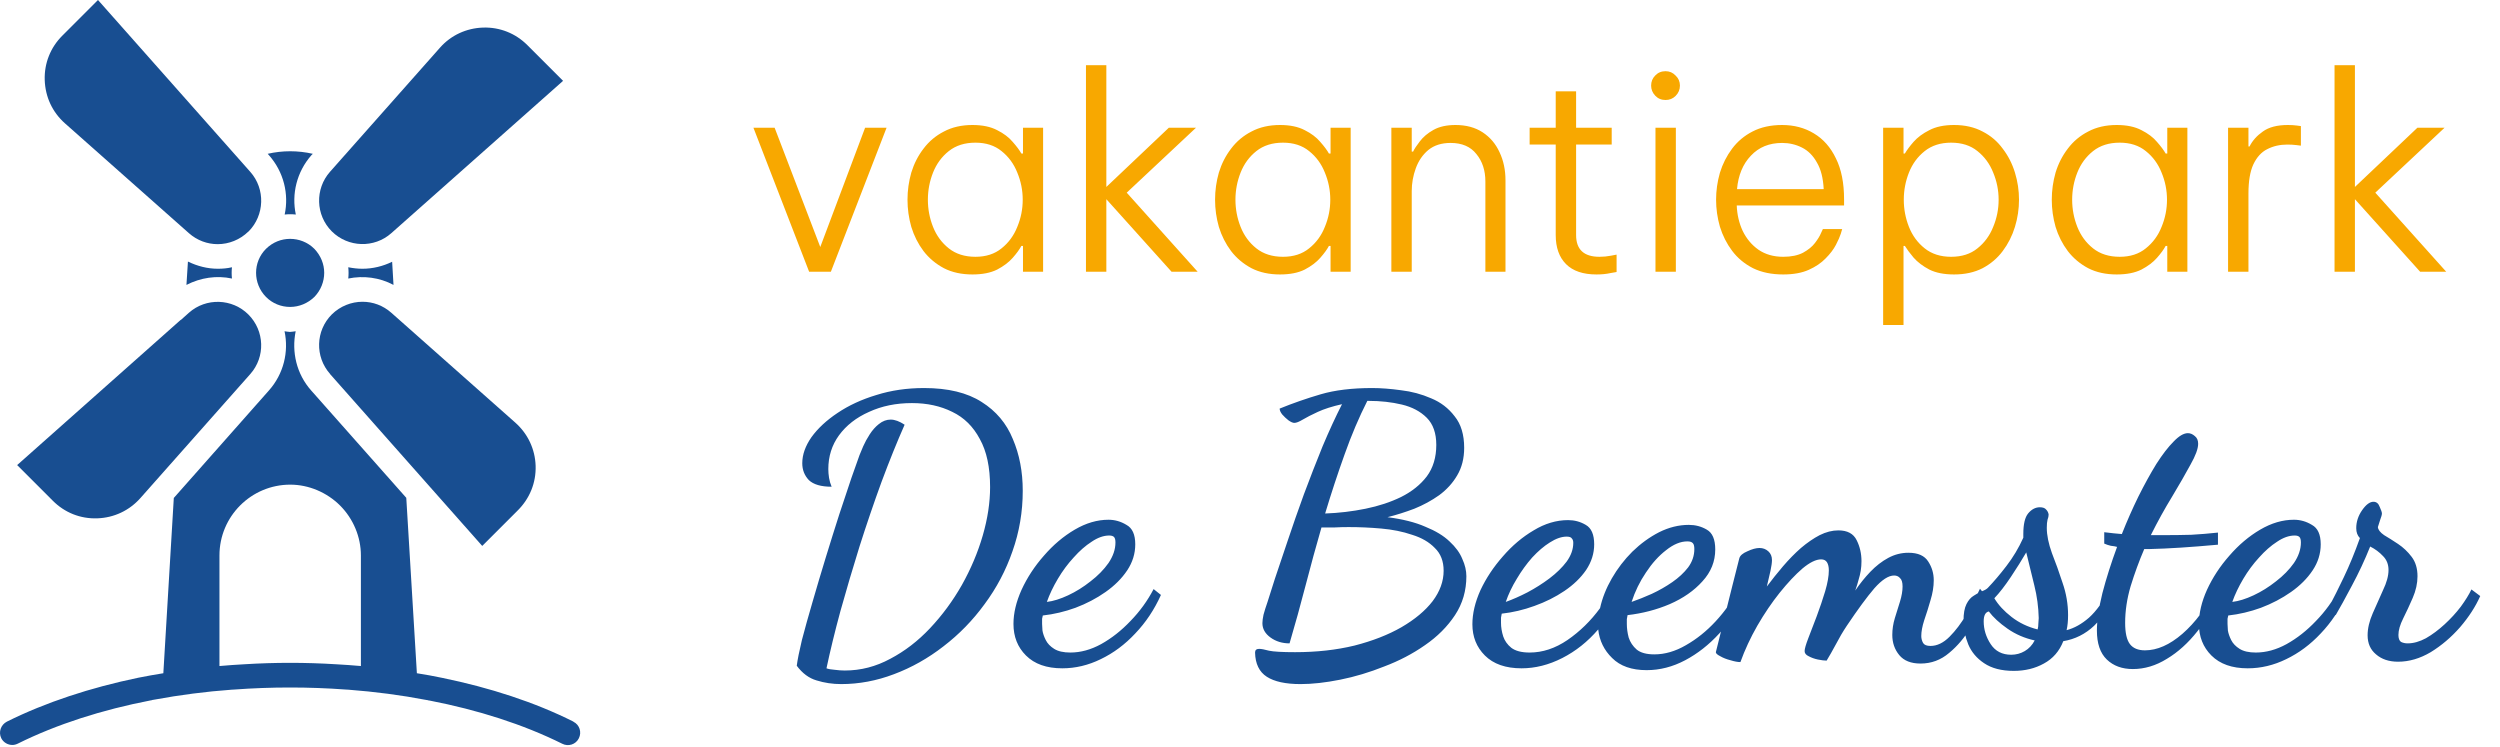 <svg width="184" height="55" viewBox="0 0 184 55" fill="none" xmlns="http://www.w3.org/2000/svg">
<path d="M59.552 20L55.452 9.4H57.012L60.372 18.18L63.672 9.4H65.252L61.152 20H59.552ZM71.572 9.2C72.306 9.2 72.912 9.327 73.392 9.58C73.872 9.82 74.252 10.107 74.532 10.44C74.826 10.773 75.039 11.06 75.172 11.3H75.292V9.4H76.772V20H75.292V18.1H75.172C75.039 18.353 74.826 18.647 74.532 18.98C74.252 19.3 73.872 19.587 73.392 19.84C72.912 20.08 72.306 20.2 71.572 20.2C70.772 20.2 70.072 20.047 69.472 19.74C68.872 19.42 68.372 19 67.972 18.48C67.572 17.947 67.272 17.353 67.072 16.7C66.886 16.047 66.792 15.38 66.792 14.7C66.792 14.02 66.886 13.353 67.072 12.7C67.272 12.047 67.572 11.46 67.972 10.94C68.372 10.407 68.872 9.987 69.472 9.68C70.072 9.36 70.772 9.2 71.572 9.2ZM71.792 10.5C71.006 10.5 70.352 10.707 69.832 11.12C69.312 11.533 68.926 12.06 68.672 12.7C68.419 13.34 68.292 14.007 68.292 14.7C68.292 15.393 68.419 16.06 68.672 16.7C68.926 17.34 69.312 17.867 69.832 18.28C70.352 18.693 71.006 18.9 71.792 18.9C72.566 18.9 73.206 18.693 73.712 18.28C74.232 17.867 74.619 17.34 74.872 16.7C75.139 16.06 75.272 15.393 75.272 14.7C75.272 14.007 75.139 13.34 74.872 12.7C74.619 12.06 74.232 11.533 73.712 11.12C73.206 10.707 72.566 10.5 71.792 10.5ZM79.927 20V4.8H81.427V13.76L86.027 9.4H88.027L82.927 14.18L88.147 20H86.227L81.427 14.66V20H79.927ZM94.209 9.2C94.942 9.2 95.549 9.327 96.029 9.58C96.509 9.82 96.889 10.107 97.169 10.44C97.463 10.773 97.676 11.06 97.809 11.3H97.929V9.4H99.409V20H97.929V18.1H97.809C97.676 18.353 97.463 18.647 97.169 18.98C96.889 19.3 96.509 19.587 96.029 19.84C95.549 20.08 94.942 20.2 94.209 20.2C93.409 20.2 92.709 20.047 92.109 19.74C91.509 19.42 91.009 19 90.609 18.48C90.209 17.947 89.909 17.353 89.709 16.7C89.522 16.047 89.429 15.38 89.429 14.7C89.429 14.02 89.522 13.353 89.709 12.7C89.909 12.047 90.209 11.46 90.609 10.94C91.009 10.407 91.509 9.987 92.109 9.68C92.709 9.36 93.409 9.2 94.209 9.2ZM94.429 10.5C93.642 10.5 92.989 10.707 92.469 11.12C91.949 11.533 91.562 12.06 91.309 12.7C91.056 13.34 90.929 14.007 90.929 14.7C90.929 15.393 91.056 16.06 91.309 16.7C91.562 17.34 91.949 17.867 92.469 18.28C92.989 18.693 93.642 18.9 94.429 18.9C95.203 18.9 95.843 18.693 96.349 18.28C96.869 17.867 97.256 17.34 97.509 16.7C97.776 16.06 97.909 15.393 97.909 14.7C97.909 14.007 97.776 13.34 97.509 12.7C97.256 12.06 96.869 11.533 96.349 11.12C95.843 10.707 95.203 10.5 94.429 10.5ZM102.404 20V9.4H103.904V11.16H104.004C104.097 10.96 104.264 10.707 104.504 10.4C104.744 10.08 105.077 9.8 105.504 9.56C105.931 9.32 106.471 9.2 107.124 9.2C107.911 9.2 108.577 9.38 109.124 9.74C109.671 10.1 110.084 10.587 110.364 11.2C110.657 11.813 110.804 12.507 110.804 13.28V20H109.324V13.36C109.324 12.547 109.104 11.873 108.664 11.34C108.237 10.793 107.604 10.52 106.764 10.52C106.097 10.52 105.551 10.693 105.124 11.04C104.711 11.387 104.404 11.833 104.204 12.38C104.004 12.927 103.904 13.487 103.904 14.06V20H102.404ZM117.501 20.2C116.515 20.2 115.768 19.947 115.261 19.44C114.755 18.933 114.501 18.22 114.501 17.3V10.64H112.581V9.4H114.501V6.72H116.001V9.4H118.621V10.64H116.001V17.3C116.001 18.367 116.575 18.9 117.721 18.9C118.015 18.9 118.295 18.873 118.561 18.82C118.841 18.767 118.981 18.74 118.981 18.74V20.02C118.981 20.02 118.828 20.047 118.521 20.1C118.228 20.167 117.888 20.2 117.501 20.2ZM122.583 7.36C122.277 7.36 122.023 7.253 121.823 7.04C121.623 6.827 121.523 6.58 121.523 6.3C121.523 6.007 121.623 5.76 121.823 5.56C122.023 5.347 122.277 5.24 122.583 5.24C122.877 5.24 123.123 5.347 123.323 5.56C123.537 5.76 123.643 6.007 123.643 6.3C123.643 6.593 123.537 6.847 123.323 7.06C123.123 7.26 122.877 7.36 122.583 7.36ZM121.843 20V9.4H123.343V20H121.843ZM131.244 20.2C130.391 20.2 129.651 20.047 129.024 19.74C128.397 19.42 127.884 18.993 127.484 18.46C127.084 17.927 126.784 17.333 126.584 16.68C126.397 16.027 126.304 15.367 126.304 14.7C126.304 14.033 126.397 13.373 126.584 12.72C126.784 12.067 127.084 11.473 127.484 10.94C127.884 10.407 128.384 9.987 128.984 9.68C129.597 9.36 130.324 9.2 131.164 9.2C132.044 9.2 132.824 9.407 133.504 9.82C134.197 10.233 134.737 10.847 135.124 11.66C135.524 12.46 135.724 13.467 135.724 14.68V15.12H127.824C127.851 15.8 127.997 16.427 128.264 17C128.544 17.573 128.931 18.033 129.424 18.38C129.931 18.727 130.537 18.9 131.244 18.9C131.831 18.9 132.317 18.8 132.704 18.6C133.091 18.387 133.384 18.147 133.584 17.88C133.797 17.6 133.944 17.36 134.024 17.16C134.117 16.96 134.164 16.86 134.164 16.86H135.584C135.584 16.86 135.551 16.973 135.484 17.2C135.417 17.413 135.297 17.687 135.124 18.02C134.951 18.353 134.697 18.687 134.364 19.02C134.044 19.353 133.631 19.633 133.124 19.86C132.617 20.087 131.991 20.2 131.244 20.2ZM127.844 13.92H134.224C134.184 13.107 134.017 12.453 133.724 11.96C133.444 11.453 133.077 11.087 132.624 10.86C132.171 10.633 131.684 10.52 131.164 10.52C130.217 10.52 129.451 10.833 128.864 11.46C128.277 12.073 127.937 12.893 127.844 13.92ZM138.599 23.92V9.4H140.099V11.3H140.199C140.346 11.047 140.559 10.76 140.839 10.44C141.132 10.107 141.519 9.82 141.999 9.58C142.479 9.327 143.086 9.2 143.819 9.2C144.619 9.2 145.319 9.36 145.919 9.68C146.519 9.987 147.012 10.407 147.399 10.94C147.799 11.46 148.099 12.047 148.299 12.7C148.499 13.353 148.599 14.02 148.599 14.7C148.599 15.38 148.499 16.047 148.299 16.7C148.099 17.353 147.799 17.947 147.399 18.48C147.012 19 146.519 19.42 145.919 19.74C145.319 20.047 144.619 20.2 143.819 20.2C143.086 20.2 142.479 20.08 141.999 19.84C141.519 19.587 141.132 19.293 140.839 18.96C140.559 18.627 140.346 18.34 140.199 18.1H140.099V23.92H138.599ZM140.119 14.7C140.119 15.393 140.246 16.06 140.499 16.7C140.752 17.34 141.139 17.867 141.659 18.28C142.179 18.693 142.826 18.9 143.599 18.9C144.386 18.9 145.032 18.693 145.539 18.28C146.059 17.867 146.446 17.34 146.699 16.7C146.966 16.06 147.099 15.393 147.099 14.7C147.099 14.007 146.966 13.34 146.699 12.7C146.446 12.06 146.059 11.533 145.539 11.12C145.032 10.707 144.386 10.5 143.599 10.5C142.826 10.5 142.179 10.707 141.659 11.12C141.139 11.533 140.752 12.06 140.499 12.7C140.246 13.34 140.119 14.007 140.119 14.7ZM155.791 9.2C156.525 9.2 157.131 9.327 157.611 9.58C158.091 9.82 158.471 10.107 158.751 10.44C159.045 10.773 159.258 11.06 159.391 11.3H159.511V9.4H160.991V20H159.511V18.1H159.391C159.258 18.353 159.045 18.647 158.751 18.98C158.471 19.3 158.091 19.587 157.611 19.84C157.131 20.08 156.525 20.2 155.791 20.2C154.991 20.2 154.291 20.047 153.691 19.74C153.091 19.42 152.591 19 152.191 18.48C151.791 17.947 151.491 17.353 151.291 16.7C151.105 16.047 151.011 15.38 151.011 14.7C151.011 14.02 151.105 13.353 151.291 12.7C151.491 12.047 151.791 11.46 152.191 10.94C152.591 10.407 153.091 9.987 153.691 9.68C154.291 9.36 154.991 9.2 155.791 9.2ZM156.011 10.5C155.225 10.5 154.571 10.707 154.051 11.12C153.531 11.533 153.145 12.06 152.891 12.7C152.638 13.34 152.511 14.007 152.511 14.7C152.511 15.393 152.638 16.06 152.891 16.7C153.145 17.34 153.531 17.867 154.051 18.28C154.571 18.693 155.225 18.9 156.011 18.9C156.785 18.9 157.425 18.693 157.931 18.28C158.451 17.867 158.838 17.34 159.091 16.7C159.358 16.06 159.491 15.393 159.491 14.7C159.491 14.007 159.358 13.34 159.091 12.7C158.838 12.06 158.451 11.533 157.931 11.12C157.425 10.707 156.785 10.5 156.011 10.5ZM163.986 20V9.4H165.486V10.78H165.566C165.779 10.353 166.106 9.987 166.546 9.68C166.986 9.36 167.599 9.2 168.386 9.2C168.639 9.2 168.859 9.213 169.046 9.24C169.246 9.267 169.346 9.28 169.346 9.28V10.72C169.346 10.72 169.239 10.707 169.026 10.68C168.813 10.653 168.586 10.64 168.346 10.64C167.799 10.64 167.306 10.753 166.866 10.98C166.439 11.193 166.099 11.567 165.846 12.1C165.606 12.62 165.486 13.333 165.486 14.24V20H163.986ZM171.822 20V4.8H173.322V13.76L177.922 9.4H179.922L174.822 14.18L180.042 20H178.122L173.322 14.66V20H171.822Z" fill="#F8A800"/>
<path d="M61.909 50.349C61.279 50.349 60.676 50.259 60.1 50.079C59.542 49.917 59.056 49.557 58.642 48.999C58.696 48.567 58.822 47.937 59.02 47.109C59.236 46.281 59.497 45.345 59.803 44.301C60.109 43.239 60.433 42.15 60.775 41.034C61.117 39.918 61.45 38.856 61.774 37.848C62.116 36.822 62.413 35.931 62.665 35.175C62.935 34.401 63.133 33.843 63.259 33.501C63.313 33.357 63.403 33.141 63.529 32.853C63.655 32.565 63.817 32.268 64.015 31.962C64.213 31.656 64.438 31.404 64.69 31.206C64.96 30.99 65.248 30.882 65.554 30.882C65.86 30.882 66.202 31.008 66.58 31.26C66.022 32.52 65.455 33.924 64.879 35.472C64.321 37.002 63.781 38.586 63.259 40.224C62.755 41.844 62.287 43.428 61.855 44.976C61.441 46.506 61.099 47.91 60.829 49.188C60.973 49.242 61.171 49.278 61.423 49.296C61.693 49.332 61.945 49.35 62.179 49.35C63.349 49.35 64.465 49.062 65.527 48.486C66.589 47.928 67.561 47.181 68.443 46.245C69.343 45.291 70.126 44.229 70.792 43.059C71.458 41.871 71.971 40.656 72.331 39.414C72.691 38.172 72.871 36.984 72.871 35.85C72.871 34.392 72.619 33.213 72.115 32.313C71.629 31.395 70.954 30.729 70.09 30.315C69.226 29.883 68.236 29.667 67.12 29.667C65.95 29.667 64.897 29.883 63.961 30.315C63.025 30.729 62.287 31.305 61.747 32.043C61.225 32.763 60.964 33.591 60.964 34.527C60.964 34.725 60.982 34.941 61.018 35.175C61.054 35.391 61.117 35.607 61.207 35.823C60.433 35.823 59.875 35.661 59.533 35.337C59.209 34.995 59.047 34.581 59.047 34.095C59.047 33.465 59.272 32.826 59.722 32.178C60.19 31.53 60.829 30.936 61.639 30.396C62.467 29.838 63.421 29.397 64.501 29.073C65.581 28.731 66.751 28.56 68.011 28.56C69.775 28.56 71.188 28.902 72.25 29.586C73.312 30.252 74.077 31.161 74.545 32.313C75.031 33.447 75.274 34.716 75.274 36.12C75.274 37.668 75.022 39.153 74.518 40.575C74.032 41.979 73.348 43.275 72.466 44.463C71.602 45.651 70.594 46.686 69.442 47.568C68.308 48.45 67.093 49.134 65.797 49.62C64.519 50.106 63.223 50.349 61.909 50.349ZM78.183 49.188C77.031 49.188 76.139 48.873 75.51 48.243C74.897 47.631 74.591 46.857 74.591 45.921C74.591 45.129 74.79 44.292 75.186 43.41C75.6 42.51 76.148 41.673 76.832 40.899C77.516 40.107 78.272 39.468 79.1 38.982C79.928 38.496 80.757 38.253 81.585 38.253C82.052 38.253 82.493 38.379 82.907 38.631C83.34 38.865 83.555 39.342 83.555 40.062C83.555 40.746 83.358 41.385 82.962 41.979C82.566 42.573 82.034 43.104 81.368 43.572C80.703 44.04 79.965 44.427 79.154 44.733C78.362 45.021 77.561 45.21 76.751 45.3C76.734 45.372 76.716 45.453 76.698 45.543C76.698 45.615 76.698 45.741 76.698 45.921C76.698 46.011 76.707 46.173 76.725 46.407C76.76 46.623 76.841 46.857 76.968 47.109C77.094 47.361 77.3 47.577 77.588 47.757C77.876 47.937 78.272 48.027 78.776 48.027C79.532 48.027 80.288 47.82 81.044 47.406C81.819 46.974 82.538 46.407 83.204 45.705C83.888 45.003 84.456 44.22 84.906 43.356L85.445 43.788C84.96 44.868 84.329 45.813 83.555 46.623C82.799 47.433 81.954 48.063 81.017 48.513C80.1 48.963 79.154 49.188 78.183 49.188ZM77.049 44.301C77.516 44.247 78.038 44.085 78.615 43.815C79.191 43.545 79.74 43.203 80.261 42.789C80.802 42.375 81.243 41.925 81.585 41.439C81.927 40.935 82.097 40.431 82.097 39.927C82.097 39.729 82.061 39.594 81.99 39.522C81.918 39.45 81.8 39.414 81.638 39.414C81.225 39.414 80.793 39.567 80.343 39.873C79.892 40.161 79.451 40.548 79.019 41.034C78.588 41.502 78.201 42.024 77.859 42.6C77.516 43.176 77.246 43.743 77.049 44.301ZM95.721 50.349C94.623 50.349 93.795 50.169 93.237 49.809C92.679 49.449 92.391 48.855 92.373 48.027C92.373 47.847 92.472 47.757 92.67 47.757C92.832 47.757 93.075 47.802 93.399 47.892C93.741 47.964 94.38 48 95.316 48C96.9 48 98.358 47.838 99.69 47.514C101.022 47.172 102.174 46.722 103.146 46.164C104.136 45.588 104.901 44.949 105.441 44.247C105.981 43.527 106.251 42.78 106.251 42.006C106.251 41.304 106.035 40.746 105.603 40.332C105.189 39.9 104.631 39.576 103.929 39.36C103.245 39.126 102.489 38.973 101.661 38.901C100.851 38.829 100.05 38.793 99.258 38.793C98.916 38.793 98.574 38.802 98.232 38.82C97.89 38.82 97.566 38.82 97.26 38.82C96.864 40.188 96.477 41.601 96.099 43.059C95.721 44.517 95.325 45.948 94.911 47.352C94.371 47.352 93.903 47.208 93.507 46.92C93.111 46.632 92.913 46.281 92.913 45.867C92.913 45.705 92.94 45.498 92.994 45.246C93.066 44.976 93.165 44.661 93.291 44.301C93.399 43.959 93.579 43.392 93.831 42.6C94.101 41.808 94.416 40.872 94.776 39.792C95.136 38.712 95.532 37.578 95.964 36.39C96.414 35.184 96.873 34.005 97.341 32.853C97.827 31.701 98.304 30.666 98.772 29.748C98.052 29.91 97.458 30.099 96.99 30.315C96.522 30.531 96.153 30.72 95.883 30.882C95.613 31.044 95.406 31.125 95.262 31.125C95.154 31.125 95.01 31.062 94.83 30.936C94.668 30.81 94.515 30.666 94.371 30.504C94.245 30.342 94.182 30.198 94.182 30.072C95.154 29.676 96.162 29.325 97.206 29.019C98.25 28.713 99.51 28.56 100.986 28.56C101.634 28.56 102.345 28.614 103.119 28.722C103.893 28.812 104.631 29.01 105.333 29.316C106.035 29.604 106.611 30.045 107.061 30.639C107.529 31.215 107.763 31.989 107.763 32.961C107.763 33.735 107.592 34.41 107.25 34.986C106.926 35.544 106.485 36.03 105.927 36.444C105.369 36.84 104.757 37.173 104.091 37.443C103.425 37.695 102.768 37.902 102.12 38.064C103.236 38.208 104.163 38.442 104.901 38.766C105.657 39.072 106.251 39.432 106.683 39.846C107.133 40.26 107.448 40.692 107.628 41.142C107.826 41.574 107.925 41.997 107.925 42.411C107.925 43.473 107.646 44.427 107.088 45.273C106.53 46.119 105.792 46.857 104.874 47.487C103.974 48.117 102.975 48.639 101.877 49.053C100.797 49.485 99.717 49.809 98.637 50.025C97.557 50.241 96.585 50.349 95.721 50.349ZM97.53 37.794C98.538 37.758 99.528 37.641 100.5 37.443C101.472 37.245 102.345 36.957 103.119 36.579C103.911 36.183 104.541 35.679 105.009 35.067C105.477 34.437 105.711 33.663 105.711 32.745C105.711 31.881 105.477 31.215 105.009 30.747C104.541 30.279 103.929 29.955 103.173 29.775C102.417 29.595 101.607 29.505 100.743 29.505C100.725 29.505 100.707 29.505 100.689 29.505C100.671 29.505 100.653 29.505 100.635 29.505C100.023 30.711 99.465 32.025 98.961 33.447C98.457 34.851 97.98 36.3 97.53 37.794ZM121.193 49.323C120.095 49.323 119.249 49.026 118.655 48.432C118.061 47.856 117.719 47.154 117.629 46.326C116.855 47.226 115.973 47.928 114.983 48.432C113.993 48.936 112.994 49.188 111.986 49.188C110.816 49.188 109.916 48.873 109.286 48.243C108.674 47.631 108.368 46.866 108.368 45.948C108.368 45.156 108.566 44.319 108.962 43.437C109.376 42.555 109.925 41.727 110.609 40.953C111.293 40.161 112.049 39.522 112.877 39.036C113.705 38.532 114.551 38.28 115.415 38.28C115.883 38.28 116.315 38.397 116.711 38.631C117.125 38.865 117.332 39.342 117.332 40.062C117.332 40.728 117.134 41.358 116.738 41.952C116.342 42.528 115.811 43.041 115.145 43.491C114.479 43.941 113.741 44.31 112.931 44.598C112.139 44.886 111.338 45.075 110.528 45.165C110.51 45.237 110.492 45.336 110.474 45.462C110.474 45.57 110.474 45.696 110.474 45.84C110.474 46.164 110.528 46.497 110.636 46.839C110.744 47.163 110.942 47.442 111.23 47.676C111.536 47.91 111.986 48.027 112.58 48.027C113.534 48.027 114.461 47.721 115.361 47.109C116.279 46.479 117.08 45.696 117.764 44.76C117.926 44.022 118.214 43.293 118.628 42.573C119.042 41.853 119.546 41.196 120.14 40.602C120.752 40.008 121.409 39.531 122.111 39.171C122.831 38.811 123.56 38.631 124.298 38.631C124.784 38.631 125.225 38.748 125.621 38.982C126.035 39.216 126.242 39.702 126.242 40.44C126.242 41.322 125.927 42.105 125.297 42.789C124.685 43.473 123.884 44.031 122.894 44.463C121.922 44.877 120.887 45.147 119.789 45.273C119.771 45.363 119.753 45.462 119.735 45.57C119.735 45.66 119.735 45.777 119.735 45.921C119.735 46.245 119.78 46.578 119.87 46.92C119.978 47.262 120.176 47.559 120.464 47.811C120.752 48.045 121.184 48.162 121.76 48.162C122.534 48.162 123.308 47.937 124.082 47.487C124.874 47.037 125.603 46.452 126.269 45.732C126.953 44.994 127.511 44.202 127.943 43.356L128.429 43.734C127.943 44.814 127.313 45.777 126.539 46.623C125.783 47.451 124.946 48.108 124.028 48.594C123.11 49.08 122.165 49.323 121.193 49.323ZM110.825 44.301C111.329 44.121 111.86 43.887 112.418 43.599C112.994 43.293 113.534 42.951 114.038 42.573C114.56 42.177 114.983 41.763 115.307 41.331C115.631 40.881 115.793 40.422 115.793 39.954C115.793 39.81 115.757 39.702 115.685 39.63C115.631 39.54 115.505 39.495 115.307 39.495C114.929 39.495 114.515 39.639 114.065 39.927C113.633 40.197 113.201 40.566 112.769 41.034C112.355 41.502 111.977 42.024 111.635 42.6C111.293 43.158 111.023 43.725 110.825 44.301ZM120.086 44.301C120.554 44.139 121.049 43.941 121.571 43.707C122.111 43.455 122.615 43.167 123.083 42.843C123.551 42.519 123.938 42.159 124.244 41.763C124.55 41.349 124.703 40.899 124.703 40.413C124.703 40.197 124.667 40.053 124.595 39.981C124.523 39.891 124.388 39.846 124.19 39.846C123.686 39.846 123.164 40.062 122.624 40.494C122.084 40.908 121.589 41.457 121.139 42.141C120.689 42.807 120.338 43.527 120.086 44.301ZM141.352 48.837C140.65 48.837 140.128 48.63 139.786 48.216C139.444 47.802 139.273 47.307 139.273 46.731C139.273 46.317 139.336 45.903 139.462 45.489C139.588 45.075 139.714 44.67 139.84 44.274C139.966 43.86 140.029 43.491 140.029 43.167C140.029 42.861 139.966 42.654 139.84 42.546C139.732 42.42 139.588 42.357 139.408 42.357C138.994 42.357 138.508 42.672 137.95 43.302C137.41 43.932 136.735 44.85 135.925 46.056C135.637 46.488 135.367 46.947 135.115 47.433C134.863 47.901 134.638 48.297 134.44 48.621C134.278 48.621 134.062 48.594 133.792 48.54C133.54 48.486 133.315 48.405 133.117 48.297C132.919 48.207 132.82 48.081 132.82 47.919C132.82 47.757 132.91 47.442 133.09 46.974C133.27 46.506 133.477 45.966 133.711 45.354C133.945 44.724 134.152 44.112 134.332 43.518C134.512 42.906 134.602 42.393 134.602 41.979C134.602 41.727 134.557 41.529 134.467 41.385C134.377 41.241 134.233 41.169 134.035 41.169C133.657 41.169 133.198 41.394 132.658 41.844C132.136 42.294 131.578 42.888 130.984 43.626C130.408 44.346 129.859 45.156 129.337 46.056C128.833 46.938 128.419 47.829 128.095 48.729C127.897 48.729 127.654 48.684 127.366 48.594C127.078 48.522 126.826 48.423 126.61 48.297C126.394 48.189 126.286 48.09 126.286 48C126.286 47.982 126.349 47.73 126.475 47.244C126.601 46.74 126.754 46.119 126.934 45.381C127.114 44.643 127.303 43.887 127.501 43.113C127.699 42.339 127.87 41.664 128.014 41.088C128.068 40.89 128.266 40.719 128.608 40.575C128.95 40.413 129.247 40.332 129.499 40.332C129.751 40.332 129.967 40.413 130.147 40.575C130.327 40.737 130.417 40.953 130.417 41.223C130.417 41.403 130.381 41.664 130.309 42.006C130.237 42.348 130.147 42.735 130.039 43.167C130.417 42.663 130.813 42.168 131.227 41.682C131.659 41.178 132.1 40.728 132.55 40.332C133.018 39.936 133.477 39.621 133.927 39.387C134.395 39.153 134.854 39.036 135.304 39.036C135.97 39.036 136.42 39.279 136.654 39.765C136.888 40.233 137.005 40.746 137.005 41.304C137.005 41.538 136.987 41.772 136.951 42.006C136.915 42.222 136.861 42.447 136.789 42.681C136.735 42.897 136.654 43.158 136.546 43.464C136.888 42.96 137.257 42.501 137.653 42.087C138.067 41.655 138.508 41.313 138.976 41.061C139.444 40.809 139.939 40.683 140.461 40.683C141.163 40.683 141.649 40.899 141.919 41.331C142.189 41.745 142.324 42.204 142.324 42.708C142.324 43.176 142.243 43.671 142.081 44.193C141.937 44.697 141.784 45.183 141.622 45.651C141.478 46.101 141.406 46.488 141.406 46.812C141.406 46.992 141.451 47.163 141.541 47.325C141.631 47.469 141.811 47.541 142.081 47.541C142.567 47.541 143.035 47.316 143.485 46.866C143.935 46.416 144.349 45.867 144.727 45.219C145.123 44.553 145.456 43.923 145.726 43.329L146.185 43.896C145.897 44.634 145.519 45.39 145.051 46.164C144.601 46.92 144.07 47.55 143.458 48.054C142.846 48.576 142.144 48.837 141.352 48.837ZM148.214 49.377C147.314 49.377 146.585 49.188 146.027 48.81C145.487 48.45 145.1 47.991 144.866 47.433C144.632 46.857 144.515 46.272 144.515 45.678C144.515 45.156 144.587 44.751 144.731 44.463C144.875 44.175 145.055 43.968 145.271 43.842C145.487 43.698 145.685 43.59 145.865 43.518C146.063 43.446 146.207 43.365 146.297 43.275C146.747 42.807 147.206 42.267 147.674 41.655C148.16 41.025 148.574 40.332 148.916 39.576V39.306C148.916 38.586 149.033 38.082 149.267 37.794C149.519 37.488 149.807 37.335 150.131 37.335C150.347 37.335 150.5 37.389 150.59 37.497C150.698 37.605 150.761 37.731 150.779 37.875C150.779 37.983 150.752 38.109 150.698 38.253C150.662 38.397 150.644 38.595 150.644 38.847C150.644 39.387 150.77 40.008 151.022 40.71C151.292 41.394 151.553 42.123 151.805 42.897C152.075 43.671 152.21 44.463 152.21 45.273C152.21 45.489 152.201 45.687 152.183 45.867C152.165 46.047 152.138 46.218 152.102 46.38C152.66 46.236 153.209 45.93 153.749 45.462C154.289 44.976 154.802 44.265 155.288 43.329L155.612 43.572C155.27 44.598 154.775 45.426 154.127 46.056C153.479 46.668 152.723 47.046 151.859 47.19C151.571 47.928 151.094 48.477 150.428 48.837C149.78 49.197 149.042 49.377 148.214 49.377ZM148.025 48.189C148.385 48.189 148.718 48.099 149.024 47.919C149.33 47.739 149.573 47.478 149.753 47.136C149.015 46.974 148.349 46.686 147.755 46.272C147.161 45.858 146.702 45.435 146.378 45.003C146.126 45.057 146 45.3 146 45.732C146 46.326 146.171 46.884 146.513 47.406C146.855 47.928 147.359 48.189 148.025 48.189ZM149.969 46.326C150.005 46.2 150.023 46.056 150.023 45.894C150.041 45.714 150.05 45.579 150.05 45.489C150.032 44.679 149.924 43.878 149.726 43.086C149.528 42.294 149.33 41.484 149.132 40.656C148.808 41.214 148.43 41.817 147.998 42.465C147.566 43.113 147.161 43.635 146.783 44.031C147.071 44.517 147.494 44.976 148.052 45.408C148.61 45.84 149.249 46.146 149.969 46.326ZM156.978 49.242C156.186 49.242 155.547 49.008 155.061 48.54C154.575 48.072 154.332 47.361 154.332 46.407C154.332 45.669 154.467 44.751 154.737 43.653C155.025 42.555 155.385 41.421 155.817 40.251C155.691 40.215 155.538 40.188 155.358 40.17C155.196 40.134 155.034 40.08 154.872 40.008V39.171C155.16 39.207 155.394 39.234 155.574 39.252C155.772 39.27 155.97 39.288 156.168 39.306C156.546 38.352 156.951 37.434 157.383 36.552C157.833 35.652 158.274 34.851 158.706 34.149C159.156 33.447 159.579 32.898 159.975 32.502C160.371 32.088 160.722 31.881 161.028 31.881C161.208 31.881 161.379 31.953 161.541 32.097C161.703 32.223 161.784 32.412 161.784 32.664C161.784 33.024 161.595 33.537 161.217 34.203C160.857 34.869 160.407 35.652 159.867 36.552C159.327 37.434 158.805 38.379 158.301 39.387C158.445 39.387 158.589 39.387 158.733 39.387C158.877 39.387 159.012 39.387 159.138 39.387C159.93 39.387 160.641 39.378 161.271 39.36C161.919 39.324 162.576 39.27 163.242 39.198V40.089C162.252 40.179 161.343 40.251 160.515 40.305C159.687 40.359 158.895 40.395 158.139 40.413C158.085 40.413 158.031 40.413 157.977 40.413C157.923 40.413 157.869 40.413 157.815 40.413C157.437 41.295 157.104 42.204 156.816 43.14C156.546 44.058 156.411 44.958 156.411 45.84C156.411 46.578 156.528 47.1 156.762 47.406C156.996 47.712 157.365 47.865 157.869 47.865C158.769 47.865 159.687 47.46 160.623 46.65C161.577 45.822 162.405 44.706 163.107 43.302L163.485 43.572C163.017 44.634 162.432 45.597 161.73 46.461C161.046 47.325 160.299 48 159.489 48.486C158.679 48.99 157.842 49.242 156.978 49.242ZM165.431 49.188C164.279 49.188 163.388 48.873 162.758 48.243C162.146 47.631 161.84 46.857 161.84 45.921C161.84 45.129 162.038 44.292 162.434 43.41C162.848 42.51 163.397 41.673 164.081 40.899C164.765 40.107 165.521 39.468 166.349 38.982C167.177 38.496 168.005 38.253 168.833 38.253C169.301 38.253 169.742 38.379 170.156 38.631C170.589 38.865 170.805 39.342 170.805 40.062C170.805 40.746 170.607 41.385 170.21 41.979C169.815 42.573 169.284 43.104 168.617 43.572C167.951 44.04 167.213 44.427 166.403 44.733C165.611 45.021 164.81 45.21 164 45.3C163.982 45.372 163.964 45.453 163.946 45.543C163.946 45.615 163.946 45.741 163.946 45.921C163.946 46.011 163.955 46.173 163.973 46.407C164.009 46.623 164.09 46.857 164.216 47.109C164.342 47.361 164.549 47.577 164.837 47.757C165.125 47.937 165.521 48.027 166.025 48.027C166.781 48.027 167.537 47.82 168.293 47.406C169.067 46.974 169.787 46.407 170.453 45.705C171.137 45.003 171.704 44.22 172.154 43.356L172.695 43.788C172.208 44.868 171.578 45.813 170.805 46.623C170.048 47.433 169.202 48.063 168.266 48.513C167.348 48.963 166.403 49.188 165.431 49.188ZM164.297 44.301C164.765 44.247 165.287 44.085 165.863 43.815C166.439 43.545 166.988 43.203 167.51 42.789C168.05 42.375 168.491 41.925 168.833 41.439C169.175 40.935 169.346 40.431 169.346 39.927C169.346 39.729 169.31 39.594 169.238 39.522C169.166 39.45 169.05 39.414 168.887 39.414C168.473 39.414 168.041 39.567 167.591 39.873C167.141 40.161 166.7 40.548 166.268 41.034C165.836 41.502 165.449 42.024 165.107 42.6C164.765 43.176 164.495 43.743 164.297 44.301ZM176.497 48.702C175.831 48.702 175.291 48.522 174.877 48.162C174.463 47.82 174.256 47.352 174.256 46.758C174.256 46.254 174.382 45.714 174.634 45.138C174.886 44.562 175.138 43.995 175.39 43.437C175.66 42.879 175.795 42.384 175.795 41.952C175.795 41.538 175.66 41.196 175.39 40.926C175.12 40.638 174.805 40.404 174.445 40.224C174.049 41.214 173.599 42.177 173.095 43.113C172.609 44.031 172.213 44.751 171.907 45.273L171.502 44.49C171.754 44.022 172.087 43.356 172.501 42.492C172.915 41.628 173.311 40.665 173.689 39.603C173.509 39.423 173.419 39.18 173.419 38.874C173.419 38.406 173.563 37.965 173.851 37.551C174.139 37.137 174.418 36.93 174.688 36.93C174.904 36.93 175.057 37.056 175.147 37.308C175.255 37.542 175.309 37.704 175.309 37.794C175.309 37.884 175.264 38.046 175.174 38.28C175.102 38.514 175.048 38.685 175.012 38.793C175.03 38.991 175.183 39.189 175.471 39.387C175.777 39.567 176.119 39.783 176.497 40.035C176.875 40.287 177.208 40.602 177.496 40.98C177.784 41.358 177.928 41.835 177.928 42.411C177.928 42.933 177.811 43.464 177.577 44.004C177.343 44.544 177.109 45.048 176.875 45.516C176.641 45.984 176.524 46.389 176.524 46.731C176.524 46.983 176.587 47.154 176.713 47.244C176.857 47.316 177.019 47.352 177.199 47.352C177.631 47.352 178.081 47.226 178.549 46.974C179.017 46.704 179.476 46.362 179.926 45.948C180.376 45.534 180.772 45.102 181.114 44.652C181.456 44.184 181.717 43.761 181.897 43.383L182.545 43.869C182.203 44.643 181.708 45.408 181.06 46.164C180.412 46.902 179.692 47.514 178.9 48C178.108 48.468 177.307 48.702 176.497 48.702Z" fill="#184E91"/>
<path d="M42.202 53.11C39.352 51.68 36.052 50.61 32.542 49.89C31.922 49.76 31.322 49.65 30.682 49.55L29.902 36.64L22.912 28.75C21.822 27.53 21.452 25.9 21.762 24.38C21.622 24.39 21.482 24.43 21.342 24.43C21.202 24.43 21.062 24.39 20.942 24.38C21.262 25.89 20.882 27.52 19.782 28.75L12.792 36.65L12.022 49.55C11.402 49.65 10.782 49.76 10.182 49.88C6.662 50.61 3.362 51.69 0.512 53.11C0.062 53.34 -0.128 53.88 0.092 54.33C0.252 54.65 0.582 54.83 0.912 54.83C1.052 54.83 1.192 54.79 1.312 54.73C4.192 53.3 7.522 52.24 11.082 51.55H11.112C11.192 51.52 11.252 51.51 11.322 51.5C11.352 51.5 11.362 51.49 11.382 51.49C13.222 51.15 15.132 50.9 17.062 50.76C17.122 50.76 17.192 50.75 17.252 50.75C19.962 50.55 22.732 50.55 25.442 50.75C25.502 50.75 25.572 50.76 25.632 50.76C27.592 50.91 29.522 51.16 31.392 51.52C31.452 51.53 31.502 51.53 31.572 51.56H31.612C35.172 52.25 38.502 53.31 41.382 54.74C41.832 54.97 42.382 54.79 42.602 54.34C42.832 53.89 42.652 53.34 42.202 53.12V53.11ZM26.562 49.02C25.952 48.97 25.342 48.92 24.732 48.89C22.482 48.75 20.222 48.75 17.982 48.89C17.362 48.92 16.762 48.97 16.152 49.02V40.88C16.152 38 18.492 35.67 21.362 35.67C22.722 35.67 24.062 36.24 25.032 37.21C26.002 38.18 26.562 39.52 26.562 40.88V49.02Z" fill="#184E91"/>
<path d="M13.902 17.16C14.512 17.7 15.262 17.97 16.022 17.97C16.842 17.97 17.662 17.65 18.282 17.04H18.292C19.482 15.84 19.542 13.91 18.422 12.65L7.212 0L4.582 2.63C3.712 3.5 3.252 4.66 3.292 5.89C3.332 7.13 3.852 8.25 4.772 9.07L13.902 17.16Z" fill="#184E91"/>
<path d="M28.872 19.26C28.182 19.6 27.432 19.78 26.672 19.78C26.332 19.78 25.982 19.74 25.632 19.67C25.662 19.95 25.662 20.23 25.632 20.5C26.752 20.27 27.932 20.42 28.962 20.97L28.862 19.27L28.872 19.26Z" fill="#184E91"/>
<path d="M20.952 15.79C21.222 15.76 21.492 15.76 21.772 15.79C21.452 14.29 21.832 12.66 22.922 11.42L23.022 11.32C21.922 11.07 20.792 11.07 19.702 11.32L19.792 11.42C20.892 12.66 21.272 14.29 20.952 15.79Z" fill="#184E91"/>
<path d="M13.832 19.25L13.722 20.97C14.772 20.43 15.942 20.26 17.072 20.5C17.042 20.22 17.042 19.94 17.072 19.67C16.732 19.75 16.392 19.78 16.032 19.78C15.272 19.78 14.532 19.59 13.832 19.25Z" fill="#184E91"/>
<path d="M19.582 21.86C20.052 22.33 20.682 22.59 21.352 22.59C22.022 22.59 22.652 22.32 23.132 21.86C23.612 21.37 23.862 20.72 23.862 20.08C23.862 19.44 23.612 18.81 23.132 18.31C22.642 17.82 21.992 17.58 21.352 17.58C20.712 17.58 20.082 17.82 19.582 18.31C18.602 19.28 18.602 20.87 19.582 21.86Z" fill="#184E91"/>
<path d="M28.802 17.16L41.442 5.95L38.812 3.32C37.942 2.45 36.782 1.99 35.552 2.03C34.332 2.07 33.192 2.59 32.382 3.51L24.292 12.64C23.172 13.9 23.222 15.83 24.422 17.03C25.622 18.22 27.542 18.28 28.802 17.16Z" fill="#184E91"/>
<path d="M24.292 27.53L35.492 40.18L38.122 37.55C38.992 36.68 39.462 35.52 39.422 34.28C39.382 33.06 38.852 31.93 37.932 31.11L28.802 23.02C28.192 22.48 27.442 22.21 26.682 22.21C25.862 22.21 25.042 22.53 24.422 23.14C23.222 24.34 23.172 26.26 24.292 27.52V27.53Z" fill="#184E91"/>
<path d="M7.152 38.15C8.392 38.109 9.512 37.58 10.332 36.66L18.422 27.529C19.542 26.27 19.482 24.349 18.282 23.149C17.092 21.959 15.162 21.899 13.902 23.02L13.322 23.54C13.322 23.54 13.312 23.549 13.292 23.549L1.262 34.23L3.892 36.859C4.762 37.73 5.912 38.19 7.152 38.15Z" fill="#184E91"/>
</svg>

